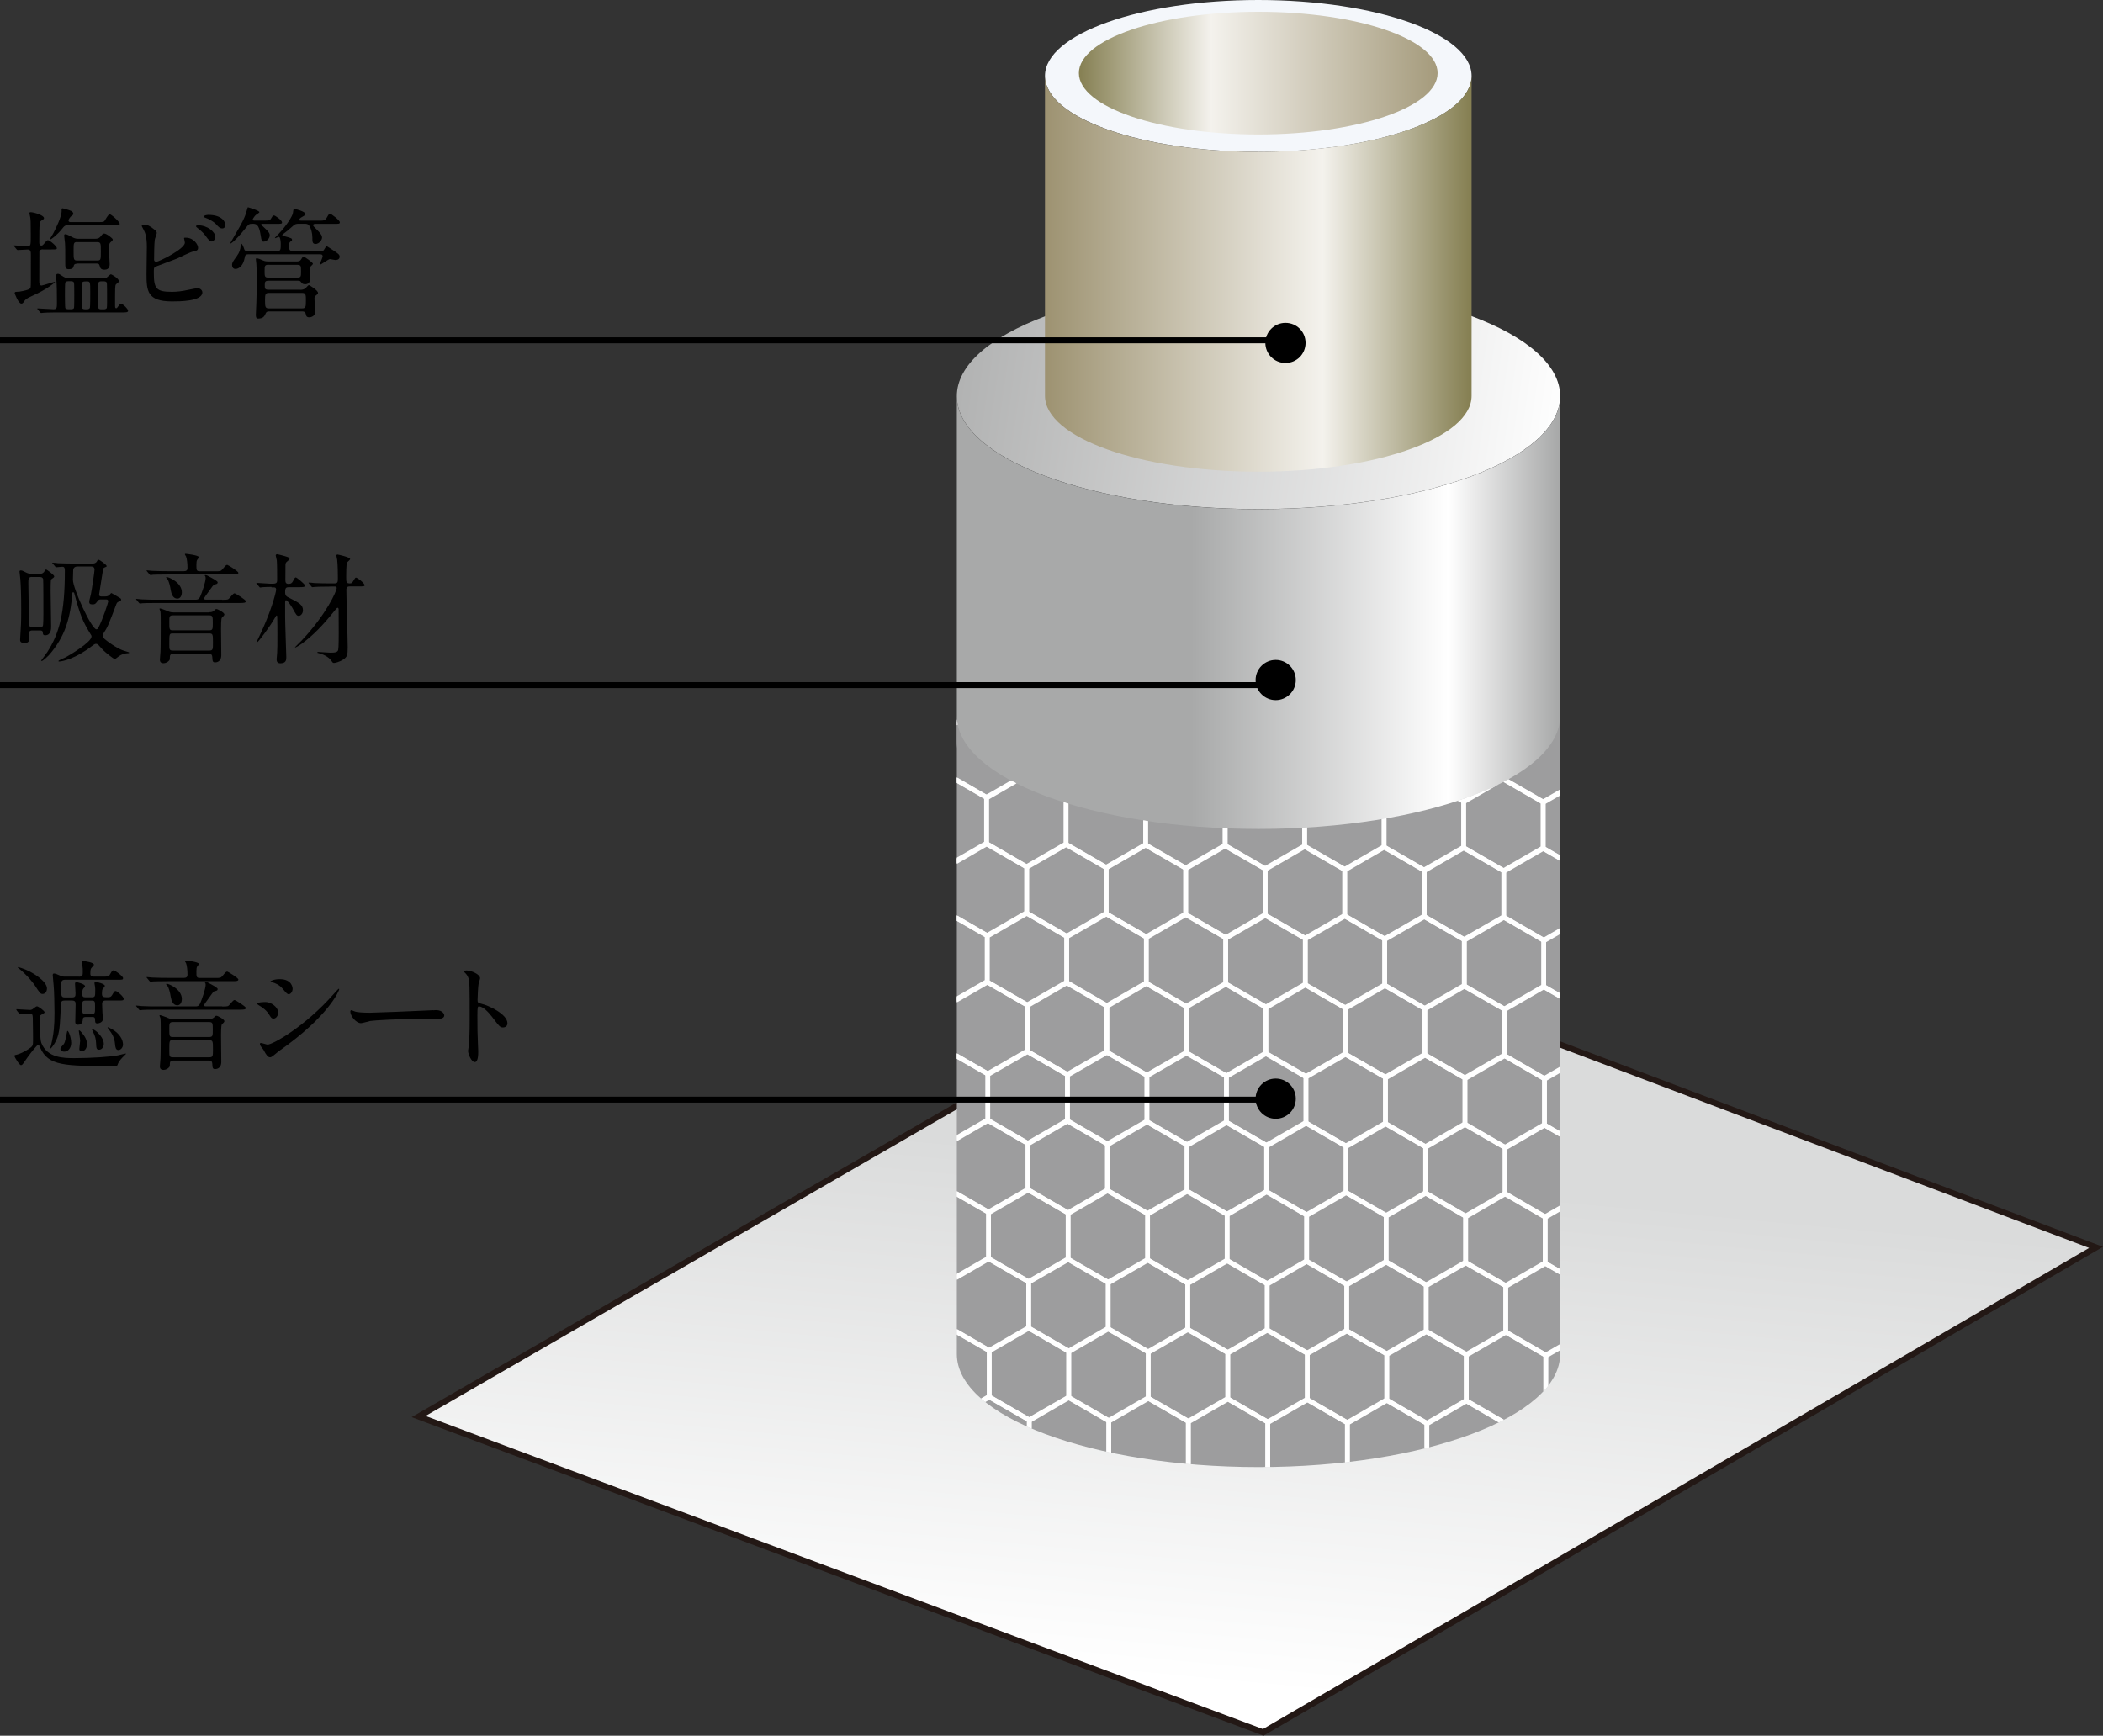 <?xml version="1.0" encoding="UTF-8"?>
<svg id="_レイヤー_2" data-name="レイヤー 2" xmlns="http://www.w3.org/2000/svg" width="250.03" height="206.39" xmlns:xlink="http://www.w3.org/1999/xlink" viewBox="0 0 250.03 206.39">
  <rect x="0" y="0" width="250.03" height="206.39" fill="#333333" stroke="none"/>
  <defs>
    <style>
      .cls-1 {
        fill: url(#linear-gradient);
      }

      .cls-1, .cls-2, .cls-3, .cls-4, .cls-5, .cls-6, .cls-7, .cls-8, .cls-9, .cls-10, .cls-11 {
        stroke-width: 0px;
      }

      .cls-2 {
        fill: #231815;
      }

      .cls-4 {
        fill: none;
      }

      .cls-5 {
        fill: #f4f7fb;
      }

      .cls-6 {
        fill: #fff;
      }

      .cls-7 {
        fill: url(#linear-gradient-2);
      }

      .cls-8 {
        fill: url(#linear-gradient-3);
      }

      .cls-12 {
        clip-path: url(#clippath);
      }

      .cls-9 {
        fill: url(#_ぽーる_2);
      }

      .cls-10 {
        fill: #9d9d9e;
      }

      .cls-11 {
        fill: url(#_ぽーる_2-2);
      }
    </style>
    <linearGradient id="linear-gradient" x1="145.53" y1="200.55" x2="151.31" y2="138.9" gradientUnits="userSpaceOnUse">
      <stop offset="0" stop-color="#fff"/>
      <stop offset="1" stop-color="#dadbdb"/>
    </linearGradient>
    <linearGradient id="_ぽーる_2" data-name="ぽーる 2" x1="-134.36" y1="-1994.43" x2="3.04" y2="-1974.73" gradientTransform="translate(218.46 1713.94) scale(.84)" gradientUnits="userSpaceOnUse">
      <stop offset="0" stop-color="#a8a9a9"/>
      <stop offset=".7" stop-color="#fff"/>
      <stop offset="1" stop-color="#a8a9a9"/>
    </linearGradient>
    <linearGradient id="_ぽーる_2-2" data-name="ぽーる 2" x1="2346.17" y1="-2197.34" x2="2377.34" y2="-2197.34" gradientTransform="translate(-3142.98 3146.71) scale(1.4)" xlink:href="#_ぽーる_2"/>
    <linearGradient id="linear-gradient-2" x1="-113.15" y1="-2004.27" x2="-52.11" y2="-2004.27" gradientTransform="translate(218.46 1713.94) scale(.84)" gradientUnits="userSpaceOnUse">
      <stop offset="0" stop-color="#9b906e"/>
      <stop offset=".66" stop-color="#f4f2ed"/>
      <stop offset="1" stop-color="#868053"/>
    </linearGradient>
    <linearGradient id="linear-gradient-3" x1="-52.59" y1="-2032.72" x2="-107.24" y2="-2032.72" xlink:href="#linear-gradient-2"/>
    <clipPath id="clippath">
      <path class="cls-4" d="m185.49,161.01c0,7.43-16.06,13.44-35.86,13.44s-35.87-6.01-35.87-13.44v-75.88c0,7.43,16.06,13.44,35.87,13.44s35.86-6.01,35.86-13.44v75.88Z"/>
    </clipPath>
  </defs>
  <g id="_レイヤー_1-2" data-name="レイヤー 1">
    <g>
      <g>
        <polygon class="cls-1" points="150.18 206 49.77 168.44 149.79 110.7 249.2 148.33 150.18 206"/>
        <path class="cls-2" d="m150.22,206.39l-.16-.06-101.12-37.82,100.82-58.21.16.06,100.11,37.9-99.81,58.13Zm-99.62-38.02l99.55,37.23,98.23-57.21-98.56-37.31-99.22,57.29Z"/>
      </g>
      <path class="cls-9" d="m149.63,60.54c19.81,0,35.86-6.01,35.86-13.44s-16.06-13.43-35.86-13.43-35.87,6.01-35.87,13.43,16.06,13.44,35.87,13.44Z"/>
      <path class="cls-11" d="m185.49,88.23c0,7.42-16.06,13.43-35.86,13.43s-35.87-6.01-35.87-13.43v-41.12c0,7.42,16.06,13.44,35.87,13.44s35.86-6.01,35.86-13.44v41.12Z"/>
      <path class="cls-10" d="m185.49,161.01c0,7.43-16.06,13.44-35.86,13.44s-35.87-6.01-35.87-13.44v-75.88c0,7.43,16.06,13.44,35.87,13.44s35.86-6.01,35.86-13.44v75.88Z"/>
      <path class="cls-5" d="m149.6,18.06c14.01,0,25.36-4.04,25.36-9.03S163.61,0,149.6,0s-25.36,4.05-25.36,9.02,11.35,9.03,25.36,9.03Z"/>
      <path class="cls-7" d="m174.96,47.07c0,4.98-11.35,9.02-25.36,9.02s-25.36-4.04-25.36-9.02V9.02c0,4.99,11.35,9.03,25.36,9.03s25.36-4.04,25.36-9.03v38.05Z"/>
      <path class="cls-8" d="m149.6,15.99c11.78,0,21.32-3.26,21.32-7.3s-9.54-7.29-21.32-7.29-21.33,3.26-21.33,7.29,9.55,7.3,21.33,7.3Z"/>
      <g class="cls-12">
        <path class="cls-6" d="m98.66,160.77l-5.01-2.89v-5.78l5.01-2.89,5,2.89v5.78l-5,2.89Zm-4.45-3.21l4.45,2.57,4.45-2.57v-5.14l-4.45-2.57-4.45,2.57v5.14Z"/>
        <path class="cls-6" d="m103.42,169.03l-5.01-2.89v-5.79l5.01-2.89,5,2.89v5.79l-5,2.89Zm-4.45-3.21l4.45,2.57,4.45-2.57v-5.14l-4.45-2.57-4.45,2.57v5.14Z"/>
        <path class="cls-6" d="m98.73,177.21l-5.01-2.89v-5.78l5.01-2.89,5.01,2.89v5.78l-5.01,2.89Zm-4.45-3.21l4.45,2.57,4.45-2.57v-5.14l-4.45-2.57-4.45,2.57v5.14Z"/>
        <path class="cls-6" d="m108.19,177.3l-5.01-2.89v-5.78l5.01-2.89,5,2.89v5.78l-5,2.89Zm-4.45-3.21l4.45,2.57,4.45-2.57v-5.14l-4.45-2.57-4.45,2.57v5.14Z"/>
        <path class="cls-6" d="m103.5,185.48l-5-2.89v-5.77l5-2.9,5,2.9v5.77l-5,2.89Zm-4.45-3.21l4.45,2.57,4.45-2.57v-5.13l-4.45-2.58-4.45,2.58v5.13Z"/>
        <path class="cls-6" d="m112.95,185.56l-5.01-2.89v-5.78l5.01-2.89,5,2.89v5.78l-5,2.89Zm-4.46-3.21l4.46,2.57,4.45-2.57v-5.14l-4.45-2.57-4.46,2.57v5.14Z"/>
        <path class="cls-6" d="m98.35,94.97l-5.01-2.89v-5.78l5.01-2.88,5.01,2.88v5.78l-5.01,2.89Zm-4.45-3.21l4.45,2.57,4.45-2.57v-5.14l-4.45-2.56-4.45,2.56v5.14Z"/>
        <path class="cls-6" d="m107.8,95.04l-5-2.88v-5.79l5-2.88,5.01,2.88v5.79l-5.01,2.88Zm-4.45-3.2l4.45,2.56,4.45-2.56v-5.15l-4.45-2.56-4.45,2.56v5.15Z"/>
        <path class="cls-6" d="m103.11,103.23l-4.99-2.89v-5.78l4.99-2.89,5.01,2.89v5.78l-5.01,2.89Zm-4.44-3.21l4.44,2.57,4.46-2.57v-5.14l-4.46-2.57-4.44,2.57v5.14Z"/>
        <path class="cls-6" d="m98.43,111.42l-5.01-2.89v-5.79l5.01-2.89,5,2.89v5.79l-5,2.89Zm-4.45-3.21l4.45,2.57,4.45-2.57v-5.15l-4.45-2.57-4.45,2.57v5.15Z"/>
        <path class="cls-6" d="m117.26,95.13l-5.01-2.89v-5.78l5.01-2.88,5.01,2.88v5.78l-5.01,2.89Zm-4.45-3.21l4.45,2.57,4.45-2.57v-5.14l-4.45-2.56-4.45,2.56v5.14Z"/>
        <path class="cls-6" d="m112.57,103.31l-5.01-2.89v-5.78l5.01-2.9,5,2.9v5.78l-5,2.89Zm-4.45-3.21l4.45,2.57,4.44-2.57v-5.14l-4.44-2.58-4.45,2.58v5.14Z"/>
        <path class="cls-6" d="m107.88,111.5l-5.01-2.9v-5.78l5.01-2.89,5.01,2.89v5.78l-5.01,2.9Zm-4.45-3.22l4.45,2.58,4.45-2.58v-5.14l-4.45-2.57-4.45,2.57v5.14Z"/>
        <path class="cls-6" d="m103.19,119.68l-5.01-2.89v-5.79l5.01-2.88,5.01,2.88v5.79l-5.01,2.89Zm-4.45-3.21l4.45,2.57,4.45-2.57v-5.15l-4.45-2.56-4.45,2.56v5.15Z"/>
        <path class="cls-6" d="m98.51,127.86l-5.01-2.89v-5.78l5.01-2.89,5,2.89v5.78l-5,2.89Zm-4.46-3.21l4.46,2.57,4.45-2.57v-5.14l-4.45-2.57-4.46,2.57v5.14Z"/>
        <path class="cls-6" d="m126.71,95.2l-5-2.89v-5.79l5-2.89,5.01,2.89v5.79l-5.01,2.89Zm-4.45-3.21l4.45,2.57,4.45-2.57v-5.14l-4.45-2.57-4.45,2.57v5.14Z"/>
        <path class="cls-6" d="m122.02,103.39l-5.01-2.89v-5.77l5.01-2.89,5.01,2.89v5.77l-5.01,2.89Zm-4.45-3.21l4.45,2.57,4.45-2.57v-5.13l-4.45-2.57-4.45,2.57v5.13Z"/>
        <path class="cls-6" d="m117.34,111.57l-5.01-2.89v-5.77l5.01-2.9,5.01,2.9v5.77l-5.01,2.89Zm-4.45-3.21l4.45,2.57,4.45-2.57v-5.13l-4.45-2.58-4.45,2.58v5.13Z"/>
        <path class="cls-6" d="m112.64,119.75l-5-2.89v-5.77l5-2.9,5.01,2.9v5.77l-5.01,2.89Zm-4.45-3.21l4.45,2.57,4.45-2.57v-5.13l-4.45-2.58-4.45,2.58v5.13Z"/>
        <path class="cls-6" d="m107.96,127.94l-5.01-2.89v-5.78l5.01-2.89,5,2.89v5.78l-5,2.89Zm-4.45-3.21l4.45,2.57,4.45-2.57v-5.14l-4.45-2.57-4.45,2.57v5.14Z"/>
        <path class="cls-6" d="m103.27,136.12l-5-2.9v-5.77l5-2.89,5.01,2.89v5.77l-5.01,2.9Zm-4.45-3.22l4.45,2.58,4.46-2.58v-5.13l-4.46-2.57-4.45,2.57v5.13Z"/>
        <path class="cls-6" d="m98.59,144.3l-5-2.89v-5.79l5-2.88,5,2.88v5.79l-5,2.89Zm-4.45-3.21l4.45,2.57,4.45-2.57v-5.15l-4.45-2.56-4.45,2.56v5.15Z"/>
        <path class="cls-6" d="m136.16,95.29l-5-2.9v-5.77l5-2.89,5.01,2.89v5.77l-5.01,2.9Zm-4.45-3.22l4.45,2.58,4.45-2.58v-5.13l-4.45-2.57-4.45,2.57v5.13Z"/>
        <path class="cls-6" d="m131.47,103.47l-5-2.89v-5.78l5-2.89,5.01,2.89v5.78l-5.01,2.89Zm-4.45-3.21l4.45,2.57,4.46-2.57v-5.14l-4.46-2.57-4.45,2.57v5.14Z"/>
        <path class="cls-6" d="m126.79,111.65l-5-2.89v-5.78l5-2.89,5.01,2.89v5.78l-5.01,2.89Zm-4.45-3.21l4.45,2.57,4.45-2.57v-5.14l-4.45-2.57-4.45,2.57v5.14Z"/>
        <path class="cls-6" d="m122.1,119.82l-5-2.88v-5.78l5-2.89,5.01,2.89v5.78l-5.01,2.88Zm-4.45-3.2l4.45,2.56,4.45-2.56v-5.14l-4.45-2.57-4.45,2.57v5.14Z"/>
        <path class="cls-6" d="m117.41,128.01l-5.01-2.88v-5.79l5.01-2.88,5.01,2.88v5.79l-5.01,2.88Zm-4.45-3.2l4.45,2.56,4.45-2.56v-5.15l-4.45-2.56-4.45,2.56v5.15Z"/>
        <path class="cls-6" d="m112.72,136.2l-5-2.89v-5.78l5-2.89,5,2.89v5.78l-5,2.89Zm-4.45-3.21l4.45,2.57,4.45-2.57v-5.14l-4.45-2.57-4.45,2.57v5.14Z"/>
        <path class="cls-6" d="m108.04,144.38l-5.01-2.89v-5.78l5.01-2.89,5.01,2.89v5.78l-5.01,2.89Zm-4.45-3.21l4.45,2.57,4.45-2.57v-5.14l-4.45-2.57-4.45,2.57v5.14Z"/>
        <path class="cls-6" d="m103.35,152.56l-5.01-2.89v-5.78l5.01-2.9,5,2.9v5.78l-5,2.89Zm-4.45-3.21l4.45,2.57,4.45-2.57v-5.14l-4.45-2.58-4.45,2.58v5.14Z"/>
        <path class="cls-6" d="m145.61,95.36l-5-2.88v-5.78l5-2.89,5.01,2.89v5.78l-5.01,2.88Zm-4.45-3.2l4.45,2.56,4.45-2.56v-5.14l-4.45-2.57-4.45,2.57v5.14Z"/>
        <path class="cls-6" d="m140.93,103.54l-5-2.88v-5.79l5-2.89,5.01,2.89v5.79l-5.01,2.88Zm-4.45-3.2l4.45,2.56,4.45-2.56v-5.14l-4.45-2.57-4.45,2.57v5.14Z"/>
        <path class="cls-6" d="m136.24,111.73l-5-2.9v-5.78l5-2.89,5.01,2.89v5.78l-5.01,2.9Zm-4.45-3.22l4.45,2.58,4.45-2.58v-5.14l-4.45-2.57-4.45,2.57v5.14Z"/>
        <path class="cls-6" d="m131.55,119.92l-5.01-2.9v-5.78l5.01-2.89,5.01,2.89v5.78l-5.01,2.9Zm-4.45-3.22l4.45,2.58,4.46-2.58v-5.14l-4.46-2.57-4.45,2.57v5.14Z"/>
        <path class="cls-6" d="m126.87,128.09l-5.01-2.89v-5.78l5.01-2.89,5.01,2.89v5.78l-5.01,2.89Zm-4.45-3.21l4.45,2.57,4.45-2.57v-5.14l-4.45-2.57-4.45,2.57v5.14Z"/>
        <path class="cls-6" d="m122.18,136.28l-5.01-2.89v-5.78l5.01-2.89,5.01,2.89v5.78l-5.01,2.89Zm-4.46-3.21l4.46,2.57,4.45-2.57v-5.14l-4.45-2.57-4.46,2.57v5.14Z"/>
        <path class="cls-6" d="m117.49,144.46l-5-2.89v-5.77l5-2.9,5.01,2.9v5.77l-5.01,2.89Zm-4.45-3.21l4.45,2.57,4.45-2.57v-5.13l-4.45-2.58-4.45,2.58v5.13Z"/>
        <path class="cls-6" d="m112.8,152.65l-5.01-2.89v-5.79l5.01-2.89,5.01,2.89v5.79l-5.01,2.89Zm-4.45-3.21l4.45,2.57,4.45-2.57v-5.15l-4.45-2.57-4.45,2.57v5.15Z"/>
        <path class="cls-6" d="m108.11,160.83l-5-2.89v-5.78l5-2.89,5.01,2.89v5.78l-5.01,2.89Zm-4.45-3.21l4.45,2.57,4.46-2.57v-5.14l-4.46-2.57-4.45,2.57v5.14Z"/>
        <path class="cls-6" d="m155.07,95.44l-5.01-2.89v-5.78l5.01-2.88,5,2.88v5.78l-5,2.89Zm-4.46-3.21l4.46,2.57,4.45-2.57v-5.14l-4.45-2.56-4.46,2.56v5.14Z"/>
        <path class="cls-6" d="m150.38,103.62l-5-2.88v-5.78l5-2.89,5.01,2.89v5.78l-5.01,2.88Zm-4.44-3.2l4.44,2.56,4.45-2.56v-5.14l-4.45-2.57-4.44,2.57v5.14Z"/>
        <path class="cls-6" d="m145.7,111.81l-5.01-2.9v-5.78l5.01-2.89,5,2.89v5.78l-5,2.9Zm-4.45-3.22l4.45,2.58,4.44-2.58v-5.14l-4.44-2.57-4.45,2.57v5.14Z"/>
        <path class="cls-6" d="m141,119.99l-4.99-2.89v-5.78l4.99-2.89,5.01,2.89v5.78l-5.01,2.89Zm-4.44-3.21l4.44,2.57,4.45-2.57v-5.14l-4.45-2.57-4.44,2.57v5.14Z"/>
        <path class="cls-6" d="m136.32,128.18l-5-2.89v-5.78l5-2.9,5.01,2.9v5.78l-5.01,2.89Zm-4.45-3.21l4.45,2.57,4.46-2.57v-5.14l-4.46-2.58-4.45,2.58v5.14Z"/>
        <path class="cls-6" d="m131.64,136.35l-5.01-2.89v-5.77l5.01-2.89,5,2.89v5.77l-5,2.89Zm-4.45-3.21l4.45,2.57,4.45-2.57v-5.13l-4.45-2.57-4.45,2.57v5.13Z"/>
        <path class="cls-6" d="m126.95,144.54l-5.01-2.9v-5.78l5.01-2.89,4.99,2.89v5.78l-4.99,2.9Zm-4.46-3.22l4.46,2.58,4.44-2.58v-5.14l-4.44-2.57-4.46,2.57v5.14Z"/>
        <path class="cls-6" d="m122.26,152.72l-5-2.88v-5.79l5-2.89,5.01,2.89v5.79l-5.01,2.88Zm-4.45-3.2l4.45,2.56,4.45-2.56v-5.14l-4.45-2.57-4.45,2.57v5.14Z"/>
        <path class="cls-6" d="m117.57,160.91l-5-2.89v-5.78l5-2.89,5.01,2.89v5.78l-5.01,2.89Zm-4.45-3.21l4.45,2.57,4.45-2.57v-5.14l-4.45-2.57-4.45,2.57v5.14Z"/>
        <path class="cls-6" d="m112.89,169.09l-5.01-2.89v-5.77l5.01-2.91,5,2.91v5.77l-5,2.89Zm-4.45-3.21l4.45,2.57,4.45-2.57v-5.13l-4.45-2.58-4.45,2.58v5.13Z"/>
        <path class="cls-6" d="m164.52,95.52l-5.01-2.89v-5.78l5.01-2.88,5,2.88v5.78l-5,2.89Zm-4.45-3.21l4.45,2.57,4.45-2.57v-5.14l-4.45-2.56-4.45,2.56v5.14Z"/>
        <path class="cls-6" d="m159.83,103.71l-5-2.89v-5.78l5-2.89,5.01,2.89v5.78l-5.01,2.89Zm-4.45-3.21l4.45,2.57,4.45-2.57v-5.14l-4.45-2.57-4.45,2.57v5.14Z"/>
        <path class="cls-6" d="m155.15,111.89l-5.01-2.89v-5.79l5.01-2.89,5.01,2.89v5.79l-5.01,2.89Zm-4.45-3.21l4.45,2.57,4.45-2.57v-5.14l-4.45-2.57-4.45,2.57v5.14Z"/>
        <path class="cls-6" d="m150.46,120.08l-5.01-2.91v-5.76l5.01-2.89,5.01,2.89v5.76l-5.01,2.91Zm-4.45-3.22l4.45,2.58,4.45-2.58v-5.13l-4.45-2.57-4.45,2.57v5.13Z"/>
        <path class="cls-6" d="m145.77,128.26l-4.99-2.9v-5.79l4.99-2.88,5.01,2.88v5.79l-5.01,2.9Zm-4.44-3.22l4.44,2.58,4.46-2.58v-5.15l-4.46-2.56-4.44,2.56v5.15Z"/>
        <path class="cls-6" d="m141.09,136.44l-5.01-2.89v-5.78l5.01-2.89,5,2.89v5.78l-5,2.89Zm-4.45-3.21l4.45,2.57,4.45-2.57v-5.14l-4.45-2.57-4.45,2.57v5.14Z"/>
        <path class="cls-6" d="m136.4,144.62l-5.01-2.88v-5.79l5.01-2.89,5.01,2.89v5.79l-5.01,2.88Zm-4.45-3.2l4.45,2.56,4.45-2.56v-5.14l-4.45-2.57-4.45,2.57v5.14Z"/>
        <path class="cls-6" d="m131.71,152.8l-5-2.89v-5.77l5-2.89,5.01,2.89v5.77l-5.01,2.89Zm-4.45-3.21l4.45,2.57,4.46-2.57v-5.13l-4.46-2.57-4.45,2.57v5.13Z"/>
        <path class="cls-6" d="m127.02,160.99l-5-2.91v-5.78l5-2.88,5.01,2.88v5.78l-5.01,2.9Zm-4.45-3.22l4.45,2.58,4.46-2.58v-5.14l-4.46-2.56-4.45,2.56v5.14Z"/>
        <path class="cls-6" d="m122.34,169.16l-5.01-2.88v-5.79l5.01-2.89,5.01,2.89v5.79l-5.01,2.88Zm-4.45-3.2l4.45,2.56,4.45-2.56v-5.15l-4.45-2.57-4.45,2.57v5.15Z"/>
        <path class="cls-6" d="m117.65,177.35l-5-2.89v-5.78l5-2.89,5,2.89v5.78l-5,2.89Zm-4.45-3.21l4.45,2.57,4.45-2.57v-5.14l-4.45-2.57-4.45,2.57v5.14Z"/>
        <path class="cls-6" d="m173.98,95.6l-5.01-2.89v-5.77l5.01-2.89,5.01,2.89v5.77l-5.01,2.89Zm-4.45-3.21l4.45,2.57,4.45-2.57v-5.13l-4.45-2.57-4.45,2.57v5.13Z"/>
        <path class="cls-6" d="m169.28,103.78l-5-2.89v-5.78l5-2.89,5.01,2.89v5.78l-5.01,2.89Zm-4.45-3.21l4.45,2.57,4.46-2.57v-5.14l-4.46-2.57-4.45,2.57v5.14Z"/>
        <path class="cls-6" d="m164.59,111.97l-4.99-2.89v-5.78l4.99-2.89,5.02,2.89v5.78l-5.02,2.89Zm-4.44-3.21l4.44,2.57,4.46-2.57v-5.14l-4.46-2.57-4.44,2.57v5.14Z"/>
        <path class="cls-6" d="m159.91,120.15l-5-2.89v-5.78l5-2.88,5,2.88v5.78l-5,2.89Zm-4.45-3.21l4.45,2.57,4.45-2.57v-5.14l-4.45-2.56-4.45,2.56v5.14Z"/>
        <path class="cls-6" d="m155.22,128.34l-4.99-2.9v-5.77l4.99-2.89,5.01,2.89v5.77l-5.01,2.9Zm-4.44-3.22l4.44,2.58,4.46-2.58v-5.13l-4.46-2.57-4.44,2.57v5.13Z"/>
        <path class="cls-6" d="m150.54,136.51l-5.01-2.89v-5.78l5.01-2.89,5.01,2.89v5.78l-5.01,2.89Zm-4.45-3.21l4.45,2.57,4.45-2.57v-5.14l-4.45-2.57-4.45,2.57v5.14Z"/>
        <path class="cls-6" d="m145.86,144.7l-5.01-2.89v-5.77l5.01-2.9,5.01,2.9v5.77l-5.01,2.89Zm-4.45-3.21l4.45,2.57,4.45-2.57v-5.13l-4.45-2.58-4.45,2.58v5.13Z"/>
        <path class="cls-6" d="m141.17,152.88l-5-2.89v-5.77l5-2.89,5,2.89v5.77l-5,2.89Zm-4.45-3.21l4.45,2.57,4.45-2.57v-5.13l-4.45-2.57-4.45,2.57v5.13Z"/>
        <path class="cls-6" d="m136.48,161.06l-5-2.88v-5.79l5-2.89,5.01,2.89v5.79l-5.01,2.88Zm-4.45-3.2l4.45,2.56,4.45-2.56v-5.14l-4.45-2.57-4.45,2.57v5.14Z"/>
        <path class="cls-6" d="m131.79,169.25l-5.01-2.89v-5.78l5.01-2.89,5,2.89v5.78l-5,2.89Zm-4.45-3.21l4.45,2.57,4.45-2.57v-5.14l-4.45-2.57-4.45,2.57v5.14Z"/>
        <path class="cls-6" d="m127.1,177.42l-5.01-2.89v-5.77l5.01-2.9,5.01,2.9v5.77l-5.01,2.89Zm-4.45-3.21l4.45,2.57,4.45-2.57v-5.13l-4.45-2.58-4.45,2.58v5.13Z"/>
        <path class="cls-6" d="m122.42,185.61l-5-2.89v-5.78l5-2.89,5.01,2.89v5.78l-5.01,2.89Zm-4.45-3.21l4.45,2.57,4.45-2.57v-5.14l-4.45-2.57-4.45,2.57v5.14Z"/>
        <path class="cls-6" d="m183.43,95.69l-5.01-2.89v-5.79l5.01-2.88,5,2.88v5.79l-5,2.89Zm-4.45-3.21l4.45,2.57,4.45-2.57v-5.14l-4.45-2.56-4.45,2.56v5.14Z"/>
        <path class="cls-6" d="m178.74,103.86l-5-2.89v-5.78l5-2.89,5.01,2.89v5.78l-5.01,2.89Zm-4.45-3.21l4.45,2.57,4.45-2.57v-5.14l-4.45-2.57-4.45,2.57v5.14Z"/>
        <path class="cls-6" d="m174.05,112.04l-4.99-2.88v-5.78l4.99-2.89,5.01,2.89v5.78l-5.01,2.88Zm-4.44-3.2l4.44,2.56,4.46-2.56v-5.14l-4.46-2.57-4.44,2.57v5.14Z"/>
        <path class="cls-6" d="m169.36,120.23l-5.01-2.9v-5.77l5.01-2.89,5.01,2.89v5.77l-5.01,2.9Zm-4.45-3.22l4.45,2.58,4.45-2.58v-5.13l-4.45-2.57-4.45,2.57v5.13Z"/>
        <path class="cls-6" d="m164.69,128.41l-5.01-2.89v-5.77l5.01-2.89,4.99,2.89v5.77l-4.99,2.89Zm-4.45-3.21l4.45,2.57,4.44-2.57v-5.13l-4.44-2.57-4.45,2.57v5.13Z"/>
        <path class="cls-6" d="m159.99,136.59l-5-2.89v-5.78l5-2.88,5.01,2.88v5.78l-5.01,2.89Zm-4.45-3.21l4.45,2.57,4.45-2.57v-5.14l-4.45-2.56-4.45,2.56v5.14Z"/>
        <path class="cls-6" d="m155.31,144.78l-5-2.9v-5.77l5-2.89,5,2.89v5.77l-5,2.9Zm-4.45-3.22l4.45,2.58,4.45-2.58v-5.13l-4.45-2.57-4.45,2.57v5.13Z"/>
        <path class="cls-6" d="m150.62,152.96l-5.01-2.89v-5.78l5.01-2.9,5.01,2.9v5.78l-5.01,2.89Zm-4.45-3.21l4.45,2.57,4.46-2.57v-5.14l-4.46-2.58-4.45,2.58v5.14Z"/>
        <path class="cls-6" d="m145.94,161.14l-5.01-2.88v-5.79l5.01-2.89,5,2.89v5.79l-5,2.88Zm-4.45-3.2l4.45,2.56,4.45-2.56v-5.15l-4.45-2.57-4.45,2.57v5.15Z"/>
        <path class="cls-6" d="m141.25,169.33l-5.01-2.89v-5.79l5.01-2.89,5,2.89v5.79l-5,2.89Zm-4.46-3.21l4.46,2.57,4.44-2.57v-5.14l-4.44-2.57-4.46,2.57v5.14Z"/>
        <path class="cls-6" d="m136.55,177.51l-5-2.89v-5.79l5-2.89,5.01,2.89v5.79l-5.01,2.89Zm-4.45-3.21l4.45,2.57,4.45-2.57v-5.14l-4.45-2.57-4.45,2.57v5.14Z"/>
        <path class="cls-6" d="m131.86,185.69l-4.99-2.89v-5.78l4.99-2.89,5.02,2.89v5.78l-5.02,2.89Zm-4.44-3.21l4.44,2.57,4.46-2.57v-5.14l-4.46-2.57-4.44,2.57v5.14Z"/>
        <path class="cls-6" d="m192.88,95.76l-5.01-2.89v-5.78l5.01-2.89,5.01,2.89v5.78l-5.01,2.89Zm-4.45-3.21l4.45,2.57,4.45-2.57v-5.14l-4.45-2.57-4.45,2.57v5.14Z"/>
        <path class="cls-6" d="m188.19,103.94l-5-2.89v-5.78l5-2.89,5.01,2.89v5.78l-5.01,2.89Zm-4.44-3.21l4.44,2.57,4.45-2.57v-5.14l-4.45-2.57-4.44,2.57v5.14Z"/>
        <path class="cls-6" d="m183.51,112.13l-5-2.9v-5.78l5-2.89,5.01,2.89v5.78l-5.01,2.9Zm-4.45-3.22l4.45,2.58,4.45-2.58v-5.14l-4.45-2.57-4.45,2.57v5.14Z"/>
        <path class="cls-6" d="m178.82,120.31l-5.01-2.89v-5.79l5.01-2.89,5,2.89v5.79l-5,2.89Zm-4.45-3.21l4.45,2.57,4.45-2.57v-5.14l-4.45-2.57-4.45,2.57v5.14Z"/>
        <path class="cls-6" d="m174.14,128.49l-5.01-2.89v-5.78l5.01-2.89,5.01,2.89v5.78l-5.01,2.89Zm-4.46-3.21l4.46,2.57,4.45-2.57v-5.14l-4.45-2.57-4.46,2.57v5.14Z"/>
        <path class="cls-6" d="m169.45,136.67l-5.01-2.89v-5.77l5.01-2.89,5,2.89v5.77l-5,2.89Zm-4.45-3.21l4.45,2.57,4.45-2.57v-5.12l-4.45-2.57-4.45,2.57v5.12Z"/>
        <path class="cls-6" d="m164.77,144.86l-5.01-2.89v-5.78l5.01-2.89,5,2.89v5.78l-5,2.89Zm-4.46-3.21l4.46,2.57,4.45-2.57v-5.14l-4.45-2.57-4.46,2.57v5.14Z"/>
        <path class="cls-6" d="m160.07,153.04l-5-2.89v-5.79l5-2.88,5,2.88v5.79l-5,2.89Zm-4.44-3.21l4.44,2.57,4.45-2.57v-5.14l-4.45-2.56-4.44,2.56v5.14Z"/>
        <path class="cls-6" d="m155.38,161.22l-5-2.89v-5.79l5-2.89,5.01,2.89v5.79l-5.01,2.89Zm-4.45-3.21l4.45,2.57,4.46-2.57v-5.14l-4.46-2.57-4.45,2.57v5.14Z"/>
        <path class="cls-6" d="m150.7,169.4l-5-2.88v-5.79l5-2.9,5.01,2.9v5.79l-5.01,2.88Zm-4.45-3.2l4.45,2.56,4.46-2.56v-5.14l-4.46-2.58-4.45,2.58v5.14Z"/>
        <path class="cls-6" d="m146.01,177.6l-5.01-2.9v-5.78l5.01-2.89,5,2.89v5.78l-5,2.9Zm-4.45-3.22l4.45,2.58,4.44-2.58v-5.14l-4.44-2.57-4.45,2.57v5.14Z"/>
        <path class="cls-6" d="m141.33,185.77l-5-2.89v-5.77l5-2.89,5.01,2.89v5.77l-5.01,2.89Zm-4.45-3.21l4.45,2.57,4.45-2.57v-5.13l-4.45-2.57-4.45,2.57v5.13Z"/>
        <path class="cls-6" d="m202.34,95.83l-5-2.88v-5.78l5-2.89,5.01,2.89v5.78l-5.01,2.88Zm-4.45-3.2l4.45,2.56,4.45-2.56v-5.14l-4.45-2.57-4.45,2.57v5.14Z"/>
        <path class="cls-6" d="m197.65,104.03l-5.01-2.9v-5.78l5.01-2.89,5,2.89v5.78l-5,2.9Zm-4.45-3.22l4.45,2.58,4.45-2.58v-5.14l-4.45-2.57-4.45,2.57v5.14Z"/>
        <path class="cls-6" d="m192.96,112.21l-5.01-2.89v-5.78l5.01-2.89,5,2.89v5.78l-5,2.89Zm-4.45-3.21l4.45,2.57,4.45-2.57v-5.14l-4.45-2.57-4.45,2.57v5.14Z"/>
        <path class="cls-6" d="m188.27,120.39l-5.01-2.89v-5.79l5.01-2.88,5.01,2.88v5.79l-5.01,2.89Zm-4.45-3.21l4.45,2.57,4.45-2.57v-5.15l-4.45-2.56-4.45,2.56v5.15Z"/>
        <path class="cls-6" d="m183.58,128.57l-4.99-2.89v-5.78l4.99-2.89,5.02,2.89v5.78l-5.02,2.89Zm-4.44-3.21l4.44,2.57,4.46-2.57v-5.14l-4.46-2.57-4.44,2.57v5.14Z"/>
        <path class="cls-6" d="m178.9,136.76l-5.01-2.89v-5.77l5.01-2.89,5.01,2.89v5.77l-5.01,2.89Zm-4.45-3.21l4.45,2.57,4.45-2.57v-5.13l-4.45-2.57-4.45,2.57v5.13Z"/>
        <path class="cls-6" d="m174.22,144.93l-5.01-2.89v-5.78l5.01-2.89,5,2.89v5.78l-5,2.89Zm-4.45-3.21l4.45,2.57,4.45-2.57v-5.14l-4.45-2.57-4.45,2.57v5.14Z"/>
        <path class="cls-6" d="m169.53,153.12l-5.01-2.89v-5.78l5.01-2.9,5.01,2.9v5.78l-5.01,2.89Zm-4.45-3.21l4.45,2.57,4.45-2.57v-5.14l-4.45-2.58-4.45,2.58v5.14Z"/>
        <path class="cls-6" d="m164.84,161.3l-5-2.89v-5.78l5-2.89,5,2.89v5.78l-5,2.89Zm-4.45-3.21l4.45,2.57,4.45-2.57v-5.14l-4.45-2.57-4.45,2.57v5.14Z"/>
        <path class="cls-6" d="m160.15,169.49l-5-2.89v-5.79l5-2.88,5,2.88v5.79l-5,2.89Zm-4.45-3.21l4.45,2.57,4.45-2.57v-5.15l-4.45-2.56-4.45,2.56v5.15Z"/>
        <path class="cls-6" d="m155.46,177.68l-5.01-2.9v-5.78l5.01-2.89,5.01,2.89v5.78l-5.01,2.9Zm-4.45-3.22l4.45,2.58,4.45-2.58v-5.14l-4.45-2.57-4.45,2.57v5.14Z"/>
        <path class="cls-6" d="m150.78,185.85l-5.01-2.89v-5.78l5.01-2.9,5,2.9v5.78l-5,2.89Zm-4.45-3.21l4.45,2.57,4.45-2.57v-5.14l-4.45-2.58-4.45,2.58v5.14Z"/>
        <path class="cls-6" d="m202.42,112.28l-5.01-2.89v-5.78l5.01-2.88,5.01,2.88v5.78l-5.01,2.89Zm-4.45-3.21l4.45,2.57,4.45-2.57v-5.14l-4.45-2.56-4.45,2.56v5.14Z"/>
        <path class="cls-6" d="m197.73,120.47l-5.01-2.89v-5.78l5.01-2.89,5.01,2.89v5.78l-5.01,2.89Zm-4.45-3.21l4.45,2.57,4.45-2.57v-5.14l-4.45-2.57-4.45,2.57v5.14Z"/>
        <path class="cls-6" d="m193.04,128.66l-4.99-2.89v-5.79l4.99-2.89,5.01,2.89v5.79l-5.01,2.89Zm-4.44-3.21l4.44,2.57,4.46-2.57v-5.14l-4.46-2.57-4.44,2.57v5.14Z"/>
        <path class="cls-6" d="m188.35,136.84l-5-2.89v-5.78l5-2.89,5.01,2.89v5.78l-5.01,2.89Zm-4.45-3.21l4.45,2.57,4.45-2.57v-5.14l-4.45-2.57-4.45,2.57v5.14Z"/>
        <path class="cls-6" d="m183.66,145.02l-5-2.89v-5.78l5-2.89,5.01,2.89v5.78l-5.01,2.89Zm-4.45-3.21l4.45,2.57,4.46-2.57v-5.14l-4.46-2.57-4.45,2.57v5.14Z"/>
        <path class="cls-6" d="m178.98,153.2l-5.01-2.89v-5.78l5.01-2.91,5.01,2.91v5.78l-5.01,2.89Zm-4.45-3.21l4.45,2.57,4.45-2.57v-5.14l-4.45-2.58-4.45,2.58v5.14Z"/>
        <path class="cls-6" d="m174.3,161.39l-5.01-2.89v-5.79l5.01-2.89,5,2.89v5.79l-5,2.89Zm-4.46-3.21l4.46,2.57,4.45-2.57v-5.14l-4.45-2.57-4.46,2.57v5.14Z"/>
        <path class="cls-6" d="m169.61,169.57l-5.01-2.89v-5.79l5.01-2.89,5.01,2.89v5.79l-5.01,2.89Zm-4.45-3.21l4.45,2.57,4.45-2.57v-5.14l-4.45-2.57-4.45,2.57v5.14Z"/>
        <path class="cls-6" d="m164.92,177.74l-5.01-2.89v-5.78l5.01-2.89,5.01,2.89v5.78l-5.01,2.89Zm-4.45-3.21l4.45,2.57,4.45-2.57v-5.14l-4.45-2.57-4.45,2.57v5.14Z"/>
        <path class="cls-6" d="m160.23,185.93l-5-2.89v-5.78l5-2.89,5.01,2.89v5.78l-5.01,2.89Zm-4.45-3.21l4.45,2.57,4.46-2.57v-5.14l-4.46-2.57-4.45,2.57v5.14Z"/>
        <path class="cls-6" d="m202.5,128.73l-5-2.89v-5.78l5-2.9,5,2.9v5.78l-5,2.89Zm-4.45-3.21l4.45,2.57,4.45-2.57v-5.14l-4.45-2.58-4.45,2.58v5.14Z"/>
        <path class="cls-6" d="m197.8,136.91l-5-2.89v-5.78l5-2.89,5.01,2.89v5.78l-5.01,2.89Zm-4.45-3.21l4.45,2.57,4.45-2.57v-5.14l-4.45-2.57-4.45,2.57v5.14Z"/>
        <path class="cls-6" d="m193.12,145.09l-5-2.89v-5.77l5-2.89,5,2.89v5.77l-5,2.89Zm-4.45-3.21l4.45,2.57,4.45-2.57v-5.13l-4.45-2.57-4.45,2.57v5.13Z"/>
        <path class="cls-6" d="m188.43,153.28l-5-2.9v-5.78l5-2.89,5.01,2.89v5.78l-5.01,2.9Zm-4.45-3.22l4.45,2.58,4.46-2.58v-5.14l-4.46-2.57-4.45,2.57v5.14Z"/>
        <path class="cls-6" d="m183.75,161.46l-5.01-2.89v-5.77l5.01-2.9,5,2.9v5.77l-5,2.89Zm-4.45-3.21l4.45,2.57,4.45-2.57v-5.13l-4.45-2.58-4.45,2.58v5.13Z"/>
        <path class="cls-6" d="m179.06,169.65l-5.01-2.91v-5.77l5.01-2.89,5,2.89v5.77l-5,2.91Zm-4.45-3.22l4.45,2.58,4.45-2.58v-5.13l-4.45-2.57-4.45,2.57v5.13Z"/>
        <path class="cls-6" d="m174.37,177.82l-5-2.89v-5.79l5-2.89,5,2.89v5.79l-5,2.89Zm-4.45-3.21l4.45,2.57,4.45-2.57v-5.14l-4.45-2.57-4.45,2.57v5.14Z"/>
        <path class="cls-6" d="m169.68,186.01l-4.99-2.89v-5.79l4.99-2.89,5.01,2.89v5.79l-5.01,2.89Zm-4.44-3.21l4.44,2.57,4.46-2.57v-5.15l-4.46-2.57-4.44,2.57v5.15Z"/>
        <path class="cls-6" d="m202.57,145.17l-5.01-2.89v-5.79l5.01-2.88,5.01,2.88v5.79l-5.01,2.89Zm-4.45-3.21l4.45,2.57,4.46-2.57v-5.15l-4.46-2.56-4.45,2.56v5.15Z"/>
        <path class="cls-6" d="m197.88,153.36l-4.99-2.89v-5.78l4.99-2.89,5.01,2.89v5.78l-5.01,2.89Zm-4.44-3.21l4.44,2.57,4.45-2.57v-5.14l-4.45-2.57-4.44,2.57v5.14Z"/>
        <path class="cls-6" d="m193.2,161.54l-5.01-2.89v-5.79l5.01-2.89,5,2.89v5.79l-5,2.89Zm-4.45-3.21l4.45,2.57,4.45-2.57v-5.14l-4.45-2.57-4.45,2.57v5.14Z"/>
        <path class="cls-6" d="m188.51,169.73l-5.01-2.9v-5.77l5.01-2.89,5.01,2.89v5.77l-5.01,2.9Zm-4.45-3.22l4.45,2.58,4.45-2.58v-5.13l-4.45-2.57-4.45,2.57v5.13Z"/>
        <path class="cls-6" d="m183.83,177.9l-5.01-2.9v-5.77l5.01-2.89,5,2.89v5.77l-5,2.9Zm-4.46-3.22l4.46,2.58,4.45-2.58v-5.13l-4.45-2.57-4.46,2.57v5.13Z"/>
        <path class="cls-6" d="m179.14,186.09l-5-2.89v-5.78l5-2.89,5.01,2.89v5.78l-5.01,2.89Zm-4.45-3.21l4.45,2.57,4.45-2.57v-5.14l-4.45-2.57-4.45,2.57v5.14Z"/>
        <path class="cls-6" d="m202.65,161.62l-5.01-2.89v-5.79l5.01-2.88,5.01,2.88v5.79l-5.01,2.89Zm-4.45-3.21l4.45,2.57,4.45-2.57v-5.14l-4.45-2.56-4.45,2.56v5.14Z"/>
        <path class="cls-6" d="m197.97,169.81l-5-2.9v-5.78l5-2.89,5.01,2.89v5.78l-5.01,2.9Zm-4.45-3.22l4.45,2.58,4.45-2.58v-5.14l-4.45-2.57-4.45,2.57v5.14Z"/>
        <path class="cls-6" d="m193.28,177.98l-5.01-2.88v-5.78l5.01-2.89,5,2.89v5.78l-5,2.88Zm-4.45-3.2l4.45,2.56,4.45-2.56v-5.14l-4.45-2.57-4.45,2.57v5.14Z"/>
        <path class="cls-6" d="m188.59,186.16l-5-2.89v-5.79l5-2.87,5.01,2.87v5.79l-5.01,2.89Zm-4.45-3.21l4.45,2.57,4.45-2.57v-5.15l-4.45-2.55-4.45,2.55v5.15Z"/>
        <path class="cls-6" d="m202.73,178.07l-5.01-2.9v-5.77l5.01-2.89,5.01,2.89v5.77l-5.01,2.9Zm-4.45-3.22l4.45,2.58,4.45-2.58v-5.13l-4.45-2.57-4.45,2.57v5.13Z"/>
        <path class="cls-6" d="m198.05,186.24l-5.01-2.89v-5.78l5.01-2.89,5.01,2.89v5.78l-5.01,2.89Zm-4.45-3.21l4.45,2.57,4.45-2.57v-5.14l-4.45-2.57-4.45,2.57v5.14Z"/>
      </g>
      <g>
        <path class="cls-3" d="m5.11,29.65c-.19,0-.38.04-.43.27-.01.08-.01,3.15-.01,3.43,0,.36,0,.6.29.6.14,0,1.4-.43,1.52-.43.01,0,.06,0,.06.03,0,.02-.88.83-2.79,1.67-.66.29-.77.44-.88.62-.14.21-.21.26-.33.26-.37,0-.8-1.23-.8-1.25,0-.06.03-.11.1-.14.06-.02.38-.02.46-.03,1.32-.23,1.34-.37,1.35-.62.02-.11.02-.47.02-3.73,0-.36,0-.66-.37-.66-.17,0-1.07.06-1.2.06-.04,0-.09-.03-.13-.09l-.27-.33q-.06-.07-.06-.1s.03-.03.04-.03c.23,0,1.35.09,1.61.09.37,0,.37-.11.37-1.27,0-1.69-.02-1.89-.06-2.15-.01-.07-.1-.44-.1-.53,0-.07.09-.09.13-.09.38,0,1.6.36,1.6.7,0,.11-.03.13-.3.3-.21.13-.26.14-.26,2.57,0,.15,0,.4.26.4.1,0,.17-.06.24-.14.37-.44.41-.5.54-.5.21,0,1.05.73,1.05.94,0,.16-.07.16-.67.16h-.98Zm7.11,3.43c.14,0,.3,0,.46-.07.07-.04.4-.39.5-.39.13,0,.95.51.95.79,0,.07-.03.14-.07.17-.07.06-.23.19-.27.23-.11.13-.11.36-.11,2.41,0,.3,0,.43.14.43.08,0,.13-.08.24-.23.11-.16.21-.3.34-.3.2,0,.83.61.83.83,0,.2-.27.2-.75.2h-7.48c-.34,0-1.31,0-1.81.04-.04,0-.24.03-.3.03-.04,0-.07-.03-.13-.09l-.27-.33q-.06-.07-.06-.1s.03-.03.04-.03c.27,0,1.6.1,1.89.1.41,0,.41-.16.41-.84,0-1.52-.02-1.7-.04-2.27-.01-.13-.06-.75-.06-.84,0-.11.01-.26.21-.26.14,0,.2.03.66.34.26.17.47.17.7.17h3.97Zm-4.05-6.31c-.43,0-.5.07-.84.5-.51.63-1.21,1.2-1.37,1.2-.03,0-.03-.03-.03-.04,0-.03.31-.51.37-.62.38-.7,1.03-2.09,1.03-2.7,0-.03-.01-.19-.01-.23,0-.09.07-.11.14-.11s.73.19,1,.31c.07.03.26.15.26.36q0,.11-.21.23c-.13.09-.36.39-.36.54,0,.2.18.2.28.2h3.26c.56,0,.64-.03.73-.13.08-.11.46-.81.61-.81.2,0,1.2.9,1.2,1.14,0,.17-.07.17-.76.17h-5.3Zm1.01,4.59c-.13,0-.36,0-.41.24-.06.23-.1.41-.63.41-.38,0-.38-.37-.38-.6,0-1.85,0-2.05-.03-2.49-.01-.14-.1-.79-.1-.91,0-.11.04-.16.13-.16.18,0,.43.13.81.34.36.2.57.2.81.2h1.91c.2,0,.46,0,.7-.3.18-.24.24-.32.4-.32.28,0,1.02.57,1.02.71,0,.1-.08.17-.31.37-.09.1-.14.23-.14.78,0,.27.08,1.72.08,1.77,0,.15,0,.67-.61.67-.46,0-.51-.21-.58-.47-.07-.26-.2-.26-.4-.26h-2.26Zm-.71,5.41c.21,0,.31-.09.33-.16.03-.09.03-1.34.03-1.5,0-.17,0-1.42-.03-1.5-.06-.13-.19-.17-.33-.17h-.38c-.26,0-.31.14-.33.17-.04.07-.04,1.34-.04,1.5,0,.17.01,1.41.04,1.5.03.09.17.16.33.16h.38Zm.74-7.99c-.46,0-.46.1-.46,1.04,0,1.04,0,1.16.46,1.16h2.32c.46,0,.46-.1.46-1.04,0-1.04,0-1.15-.46-1.15h-2.32Zm.54,4.89c-.04.13-.04,1.4-.04,1.64,0,.21,0,1.14.04,1.27.06.2.26.2.54.2.1,0,.34,0,.4-.2.04-.11.04-1.52.04-1.78,0-1.33,0-1.34-.44-1.34-.29,0-.49,0-.54.21Zm2.62,3.11c.14,0,.27-.06.33-.16.04-.09.03-1.33.03-1.5,0-.16,0-1.42-.03-1.5-.02-.03-.07-.17-.33-.17h-.34c-.14,0-.28.04-.33.17-.03.07-.03,1.33-.03,1.5,0,.16,0,1.41.03,1.5.01.07.1.16.33.16h.34Z"/>
        <path class="cls-3" d="m18.4,27.33c.1.07.24.24.24.37s-.23.68-.24.81c-.06.5-.08,1.77-.08,2.37,0,.08.03.25.27.25.28,0,3.39-1.51,3.39-2.28,0-.09-.1-.49-.1-.53,0-.06.1-.06.2-.06.97,0,1.47.84,1.47,1.2,0,.33-.21.37-.63.46-.33.07-1.61.71-1.88.83-.4.17-2.51.93-2.58.97-.17.11-.17.19-.17.73,0,1.86.27,2.25,2.14,2.25.6,0,1.17-.06,2.08-.26.19-.04.81-.17.98-.17.3,0,.57.23.57.5,0,1.07-2.74,1.07-3.62,1.07-2.95,0-3.02-1.27-3.02-3.29,0-.51.04-2.75.04-3.22,0-1.17-.21-1.69-.37-1.99-.21-.4-.24-.44-.24-.47,0-.09.2-.13.33-.13.41,0,.61.1,1.23.6Zm7.2.84c0,.17-.16.54-.43.54-.21,0-.34-.13-.73-.67-.16-.21-.27-.38-.94-.92-.06-.04-.2-.16-.2-.22,0-.07.13-.11.26-.11,1.1,0,2.04.78,2.04,1.38Zm1.2-1.44c0,.19-.11.43-.36.43-.3,0-.47-.18-.76-.51-.24-.27-.87-.63-1.27-.76-.14-.04-.19-.11-.19-.15,0-.11.36-.19.53-.19,1.75,0,2.04.92,2.04,1.18Z"/>
        <path class="cls-3" d="m31.27,26.61c-.13,0-.21,0-.21.09,0,.04.28.3.37.38.58.53.64.7.64.91,0,.36-.38.74-.73.74-.23,0-.24-.11-.34-.71-.21-1.41-.57-1.41-.98-1.41s-.44.04-.84.54c-1.37,1.7-1.82,1.87-1.82,1.8.11-.19.47-.83.61-1.07.76-1.3,1.14-1.95,1.4-2.95.07-.26.07-.28.13-.28.03,0,1.34.39,1.34.58,0,.06-.31.26-.38.3-.1.06-.41.45-.41.57,0,.13.13.13.24.13h1.11c.63,0,.7,0,.88-.33.13-.23.2-.28.3-.28.14,0,.95.58.95.81,0,.19-.07.19-.75.19h-1.5Zm6.81,3.25c.19,0,.33-.01.41-.11.06-.07.26-.48.36-.48.03,0,.57.37.85.55.51.34.68.46.68.7,0,.4-.43.4-.51.4s-.54-.11-.64-.11c-.19,0-1.04.66-1.18.66-.01,0-.03,0-.03-.03,0-.08.34-.8.34-.96,0-.24-.19-.24-.33-.24h-8.56c-.28,0-.33.13-.37.37-.19,1.1-.78,1.37-1.1,1.37s-.41-.26-.41-.5c0-.09.02-.26.24-.57.53-.73.64-.9.74-1.37.01-.08.07-.57.11-.57.13,0,.29.44.36.66.07.23.26.24.4.24h3.48c.46,0,.46-.2.46-.9,0-.16-.04-.81-.23-.81-.07,0-.37.16-.44.16-.01,0-.03,0-.03-.03,0-.03.38-.41.44-.47.87-.9,1.67-2.12,1.71-2.51.06-.44.06-.48.18-.48.04,0,1.3.31,1.3.61,0,.14-.04.15-.4.36-.16.09-.33.21-.33.34,0,.1.11.1.3.1h2.05c.57,0,.73,0,.94-.39.23-.4.26-.44.38-.44.1,0,1.15.77,1.15,1.02,0,.19-.07.19-.75.19h-2.12c-.1,0-.3,0-.3.16,0,.09.07.16.3.38.68.67.76.88.76,1.08,0,.33-.37.77-.77.77s-.38-.33-.38-.76c0-.53-.16-1.11-.37-1.41-.16-.23-.34-.23-.6-.23h-.66c-.24,0-.41.02-.61.2-.61.53-.88.77-1.13.94-.16.11-.2.14-.2.21,0,.06.03.07.3.14.77.21.85.24.85.41,0,.09-.01.1-.2.23-.13.1-.13.15-.13.66,0,.24,0,.45.43.45h3.25Zm-2.42,4.6c.19,0,.46,0,.71-.23.04-.04.27-.33.36-.33.06,0,1.08.62,1.08.93,0,.11-.06.16-.28.33-.14.1-.14.23-.14.31,0,.24.06,1.41.06,1.68,0,.39-.38.58-.68.58-.34,0-.38-.19-.41-.38-.06-.28-.24-.32-.43-.32h-3.93c-.16,0-.33.03-.4.21-.14.32-.27.64-.9.64-.14,0-.28,0-.28-.47,0-.21.06-1.21.06-1.44.02-.53.04-1.41.04-2.76,0-1.01-.01-1.45-.04-1.82,0-.07-.06-.47-.06-.56,0-.06,0-.11.08-.11.23,0,.48.13.74.24.26.13.54.13.76.13h3.23c.18,0,.44,0,.58-.26.17-.28.19-.31.29-.31.11,0,1.11.7,1.11.85,0,.07-.28.3-.33.37s-.04.6-.04.86c0,.1.01.54.01.66,0,.51-.47.54-.58.54-.31,0-.38-.14-.46-.23-.1-.17-.2-.19-.38-.19h-3.48c-.43,0-.47.13-.47.49,0,.47.01.58.47.58h3.72Zm-3.7-2.98c-.5,0-.5.13-.5.73,0,.68,0,.8.5.8h3.35c.48,0,.48-.13.48-.71,0-.7,0-.81-.48-.81h-3.35Zm.02,3.35c-.44,0-.47.17-.47.9,0,.77.03.94.47.94h3.92c.44,0,.47-.16.47-.9s-.01-.94-.47-.94h-3.92Z"/>
      </g>
      <rect class="cls-3" y="40.11" width="153" height=".71"/>
      <g>
        <path class="cls-3" d="m3.8,74.97c-.3,0-.36.23-.36.28,0,.1.06.57.06.68,0,.36-.2.53-.58.53-.53,0-.53-.26-.53-.4,0-.07.01-.27.03-.53.07-1.1.1-1.44.1-3,0-1.84-.04-2.82-.1-3.63-.02-.13-.1-.88-.1-.94,0-.11.08-.13.16-.13.13,0,.23.04.61.24.24.13.43.16.7.16h.97c.07,0,.28,0,.45-.19.03-.04.21-.33.27-.33.04,0,.97.64.97.83,0,.04-.03.09-.07.13-.03.03-.26.19-.3.23-.06.04-.06,1.18-.06,1.37,0,.61.06,3.58.06,4.24,0,.24,0,1.03-.71,1.03-.26,0-.28-.16-.28-.36,0-.11-.11-.21-.26-.21h-1.03Zm0-6.37c-.43,0-.43.26-.43.73,0,.6.07,4.45.09,4.89.01.2.08.39.4.39h.87c.08,0,.26,0,.36-.17.07-.1.07-1.21.07-1.46,0-.37,0-4.03-.03-4.13-.08-.24-.31-.24-.4-.24h-.93Zm2.48-1.57c-.06-.06-.07-.07-.07-.08,0-.03.03-.04.06-.04.1,0,.54.04.63.06.66.03,1.3.04,1.95.04h2.18c.34,0,.46-.2.48-.24.08-.16.11-.21.21-.21.13,0,.96.6.96.75,0,.07-.03.09-.23.16-.17.06-.17.11-.26.64-.04.33-.41,2.49-.41,2.61,0,.06.04.2.23.2h.53c.2,0,.38-.06.51-.21s.14-.19.2-.19c.03,0,.78.45.88.51.2.11.27.16.27.27,0,.13-.09.17-.3.25-.13.06-.19.1-.26.27-.93,2.45-1.01,2.69-1.55,3.52-.03.04-.08.13-.08.26,0,.26.43.55.74.78,1.1.79,1.64.97,2.15,1.11.04.01.26.08.26.11,0,.04-.03.07-.11.07-.37,0-.83.14-1.11.36-.08.04-.4.33-.48.33-.19,0-1.14-.81-1.37-1.03-.07-.07-.41-.44-.61-.66-.07-.07-.16-.11-.27-.11-.14,0-.23.07-.51.28-1.8,1.4-3.42,1.82-3.89,1.82-.03,0-.06-.01-.06-.06,0-.09.71-.37.85-.44.56-.3,3.08-1.82,3.08-2.47,0-.13-.03-.15-.13-.31-.94-1.55-1.21-2.19-1.92-4.84-.01-.03-.04-.11-.13-.11-.1,0-.1.06-.1.13-.24,2.94-.84,5.13-2.79,7.35-.06.07-.7.68-.83.68-.03,0-.09,0-.09-.04,0-.01.61-.84.73-1.01,1.44-2.22,2.09-4.69,2.09-9.66,0-.23,0-.49-.29-.49-.1,0-.66.06-.74.06-.06,0-.08-.04-.13-.1l-.27-.33Zm2.88.34c-.27,0-.46.17-.46.45,0,.16-.03.93-.03,1.11,0,1.08,2.22,5.9,2.79,5.9.13,0,.18-.08.24-.2.51-.94,1.17-3.01,1.17-3.12,0-.14-.08-.23-.23-.23h-.7c-.14,0-.24.06-.3.13-.23.33-.31.46-.63.46-.36,0-.4-.13-.4-.33,0-.13.17-.75.2-.9.11-.53.43-2.69.43-2.91,0-.26-.16-.37-.41-.37h-1.68Z"/>
        <path class="cls-3" d="m26.42,71.32c.63,0,.7,0,.9-.24.4-.47.46-.53.58-.53.09,0,1.33.77,1.33.94,0,.21-.29.21-.76.21h-9.72c-1.25,0-1.67.02-1.8.03-.06,0-.27.04-.31.04s-.08-.04-.13-.1l-.27-.33s-.06-.07-.06-.09c0-.03.02-.04.04-.04.1,0,.54.06.64.06.7.04,1.28.04,1.95.04h4.37c.26,0,.46,0,.63-.39.18-.4.64-1.71.64-2.18,0-.06-.02-.19-.04-.21-.04-.03-.06-.07-.06-.09,0-.01,0-.06.04-.06.17,0,.23.03.78.34.36.2.71.4.71.53,0,.17-.14.21-.34.24-.17.04-.24.16-.98,1.2-.06.07-.31.44-.31.48,0,.13.16.13.29.13h1.87Zm-.88-3.39c.63,0,.7,0,.9-.23.4-.49.46-.53.58-.53.08,0,1.32.76,1.32.94,0,.2-.28.2-.76.2h-7.58c-1.25,0-1.67.03-1.81.03-.04.02-.26.04-.3.04s-.07-.04-.13-.1l-.27-.33c-.06-.06-.06-.07-.06-.09,0-.03.01-.04.04-.04.1,0,.54.06.63.06.7.03,1.3.04,1.97.04h1.81c.28,0,.41-.13.41-.36,0-.57-.06-1.09-.17-1.39-.02-.04-.14-.21-.14-.26s.04-.06.09-.06c.06,0,1.57.17,1.57.4,0,.06-.04.13-.2.33-.06.09-.09.27-.09.56,0,.67,0,.79.44.79h1.74Zm-.68,4.87c.21,0,.41-.03.53-.14.23-.21.24-.24.34-.24.17,0,.95.43.95.64,0,.1-.1.2-.3.39-.1.1-.1,1.07-.1,1.32,0,.5.03,2.69.03,3.13,0,.86-.66.86-.73.86-.3,0-.31-.14-.34-.63-.03-.36-.19-.38-.44-.38h-4.19c-.13,0-.41,0-.41.34,0,.32-.01.34-.08.44-.17.21-.44.33-.68.33-.43,0-.43-.31-.43-.45s.07-.77.07-.9c.03-.58.03-2.52.03-3.43,0-.48,0-1.15-.04-1.39,0-.04-.11-.23-.11-.27,0-.03.01-.07.08-.07.14,0,1.04.38,1.13.41.2.06.33.06.46.06h4.25Zm-5.06-4.19c.3,0,1.82.68,1.82,1.81,0,.46-.21.76-.54.76-.5,0-.7-.53-.78-1.01-.07-.44-.2-1.08-.43-1.35-.11-.13-.13-.14-.13-.15,0,0,0-.04.06-.04Zm.77,4.56c-.44,0-.44.16-.44.78,0,.9,0,1,.44,1h4.29c.44,0,.44-.16.44-.84,0-.8,0-.94-.44-.94h-4.29Zm0,2.15c-.44,0-.44.02-.44,1.27,0,.64,0,.77.44.77h4.29c.46,0,.46-.14.46-.93,0-1,0-1.11-.47-1.11h-4.27Z"/>
        <path class="cls-3" d="m32.28,69.79c-.36,0-.58,0-1.04.03-.04.01-.26.04-.3.04-.06,0-.08-.04-.13-.1l-.27-.33s-.07-.07-.07-.08c0-.03.03-.04.06-.04.26,0,1.38.1,1.61.1.64,0,.81,0,.81-.45s0-1.93-.04-2.32c-.01-.1-.13-.51-.13-.6,0-.1.1-.14.2-.14.04,0,.98.24,1.2.33.11.04.24.1.24.23,0,.07-.03.1-.31.33-.14.11-.17.23-.17.41,0,.27-.01,1.42-.01,1.67,0,.32,0,.56.38.56.3,0,.44-.13.55-.38.16-.33.23-.39.31-.39.11,0,1.1.81,1.1.97,0,.19-.3.19-.77.19h-1.1c-.36,0-.5.04-.5.57,0,.45.13.53.57.74,1.1.55,1.55.8,1.55,1.44,0,.36-.24.66-.5.66-.24,0-.3-.1-.78-.98-.1-.17-.56-.88-.73-.88-.11,0-.11.2-.11.29v1.69c0,.75.14,4.57.14,4.77,0,.32,0,.75-.71.75-.44,0-.44-.34-.44-.5,0-.11.06-.64.06-.74.03-.44.03-1,.03-2.29,0-.3,0-1.64-.02-1.91,0-.14,0-.24-.06-.24s-.08.03-.27.37c-.47.84-1.92,2.81-2.06,2.81-.03,0-.06-.03-.06-.04,0-.03.07-.13.08-.17,1.58-3.16,2.24-5.74,2.24-6.05,0-.27-.18-.27-.31-.27h-.24Zm6.97-.04c-1.24,0-1.65.03-1.8.04-.04,0-.26.03-.3.03-.06,0-.09-.03-.13-.09l-.27-.33s-.07-.07-.07-.1c0-.02.03-.03.06-.03.1,0,.54.04.63.06.7.03,1.28.04,1.95.04h.47c.38,0,.38-.2.38-.68,0-.4-.01-1.47-.08-2.12-.02-.09-.09-.41-.09-.49s.02-.14.13-.14c.06,0,1.5.31,1.5.54,0,.09-.33.34-.37.41-.1.14-.1,1.45-.1,1.71,0,.58,0,.77.41.77.26,0,.29-.04.54-.46.1-.15.14-.23.2-.23.2,0,1.04.68,1.04.91,0,.13-.13.14-.74.14h-1.02c-.2,0-.41.04-.41.4,0,1.1.16,5.88.16,6.85,0,.88-.06,1.13-.5,1.42-.5.34-1.04.43-1.14.43-.14,0-.19-.09-.29-.24-.3-.49-1.08-.83-1.54-.93-.13-.03-.14-.03-.14-.07,0-.06.06-.07.11-.07.07,0,1.25.09,1.47.09.55,0,.84-.06.9-.34.06-.26.06-1.61.06-1.99,0-.28,0-2.69-.01-2.84-.01-.07-.03-.17-.13-.17-.06,0-.27.24-.31.3-1.47,1.84-2.62,2.99-3.87,3.92-.31.23-.77.5-.84.5-.03,0-.04-.02-.04-.03,0-.02.66-.66.77-.77,2.98-3.16,4.19-5.91,4.19-6.28,0-.16-.14-.17-.24-.17h-.51Z"/>
      </g>
      <rect class="cls-3" y="81.11" width="151.83" height=".71"/>
      <g>
        <path class="cls-3" d="m1.99,120.13q-.06-.07-.06-.09s.03-.04.04-.04c.23,0,1.35.09,1.61.09.1,0,.23-.04.34-.13.28-.21.38-.3.48-.3.17,0,.9.55.9.7,0,.09-.04.1-.37.29-.21.11-.21.17-.21.48,0,.58.03,2.44.19,2.87.7,1.82,2.71,1.82,3.96,1.82,2.02,0,4.27-.16,5.14-.33.14-.03.83-.21.94-.21,0,0,.04,0,.04.03,0,.01-.21.21-.26.26-.14.14-.57.56-.7.91-.08.26-.11.28-.46.28-5.91,0-7.82,0-8.79-2.18-.08-.19-.14-.34-.21-.34s-.16.07-.19.11c-.44.46-1.05,1.28-1.45,1.87-.27.38-.3.43-.44.43-.2,0-.77-.96-.77-1.08,0-.11.03-.11.27-.16.31-.06.94-.37,1.31-.61.63-.4.63-.47.63-1.1,0-.49,0-.93-.03-2.68-.02-.37-.04-.51-.44-.51-.17,0-.93.06-1.08.06-.06,0-.07-.03-.13-.1l-.27-.33Zm3.59-2.57c0,.41-.27.63-.51.63-.26,0-.33-.1-.95-1.05-.16-.23-.78-1.08-1.87-1.98-.13-.1-.14-.11-.14-.13,0-.01.03-.03.06-.03.04,0,.73.19,1.38.53.21.11,2.04,1.08,2.04,2.04Zm3.79-1.42c.47,0,.47-.24.47-.53,0-.38.01-.44-.04-.77,0-.06-.07-.33-.07-.39,0-.09.04-.16.24-.16.11,0,1.2.14,1.2.43,0,.08-.33.38-.36.47-.06.13-.07.43-.07.56s0,.38.4.38h1.02c.6,0,.76,0,.9-.24.27-.47.3-.51.47-.51.13,0,1.1.7,1.1.92,0,.2-.06.2-.63.2h-6.25c-.17,0-.3.03-.38.13-.09.11-.09.21-.09,1.23,0,.48,0,.74.4.74h.87c.4,0,.43-.14.43-.5,0-.17-.06-1.07-.06-1.13s.02-.19.16-.19c.03,0,1.03.21,1.03.49,0,.07-.02.07-.2.27-.13.16-.13.4-.13.64,0,.33.1.41.4.41h.68c.46,0,.46-.11.46-.83,0-.13.01-.26-.03-.5,0-.04-.06-.28-.06-.34,0-.13.06-.16.17-.16.13,0,1.06.23,1.06.46,0,.1-.03.11-.24.36-.07.09-.1.26-.1.54s.02.46.5.46h.26c.19,0,.33-.06.43-.23.27-.45.3-.51.44-.51.19,0,.96.68.96.93,0,.2-.16.2-.53.2h-1.64c-.31,0-.4.19-.4.4,0,.04.03.9.04,1.04,0,.11.06.68.06.74,0,.44-.53.54-.66.54-.27,0-.27-.13-.28-.47,0-.29-.19-.29-.3-.29h-.84c-.26,0-.3.14-.3.19-.03.3-.06.73-.6.73-.31,0-.31-.24-.31-.37s.04-1.68.04-2c0-.28,0-.51-.43-.51h-.87c-.33,0-.43.1-.44.44-.13,2.55-.14,2.82-.31,3.55-.23,1.01-.88,1.72-.93,1.72-.03,0-.04-.02-.04-.03,0-.06.1-.36.11-.41.31-1.27.4-2.27.4-3.79,0-.86-.04-2.72-.1-3.25-.1-1.04-.11-1.17-.11-1.25,0-.16.07-.19.16-.19.16,0,.31.07.84.3.16.07.34.07.47.07h1.65Zm-.9,7.81c0,.73-.41,1.1-.83,1.1-.13,0-.46-.04-.46-.3,0-.11.01-.17.23-.4.31-.33.31-.4.54-1.55.03-.15.04-.22.08-.22.06,0,.17.22.2.29.13.33.23.75.23,1.08Zm1.87.2c0,.62-.37.86-.64.86-.21,0-.27-.17-.27-.28,0-.16.1-.84.1-.98,0-.19-.16-1.13-.16-1.16,0-.03,0-.07.04-.07.1,0,.3.26.33.29.33.4.6.81.6,1.35Zm-.17-5.17c-.4,0-.4.14-.4.8s0,.79.4.79h.75c.38,0,.38-.13.38-.8s0-.79-.38-.79h-.75Zm2.17,5.14c0,.43-.27.7-.56.7-.31,0-.33-.17-.36-.81-.03-.47-.06-.7-.38-1.37-.08-.19-.11-.21-.11-.23,0-.03.04-.04.07-.04.04,0,.36.16.56.36.41.38.78.9.78,1.39Zm2.29.04c0,.46-.33.7-.55.7-.33,0-.37-.37-.4-.68-.07-.86-.41-1.33-.7-1.72-.16-.23-.19-.24-.19-.27,0-.03.01-.04.04-.04.1,0,.61.3.74.38.96.68,1.05,1.4,1.05,1.64Z"/>
        <path class="cls-3" d="m26.42,119.68c.63,0,.7,0,.9-.24.4-.47.46-.53.58-.53.09,0,1.33.77,1.33.94,0,.21-.29.21-.76.21h-9.72c-1.25,0-1.67.02-1.8.03-.06,0-.27.04-.31.04s-.08-.04-.13-.1l-.27-.33s-.06-.07-.06-.09c0-.03.02-.04.04-.04.1,0,.54.06.64.06.7.04,1.28.04,1.95.04h4.37c.26,0,.46,0,.63-.39.18-.4.64-1.71.64-2.18,0-.06-.02-.19-.04-.21-.04-.03-.06-.07-.06-.09,0-.01,0-.06.04-.06.17,0,.23.03.78.34.36.2.71.4.71.53,0,.17-.14.21-.34.24-.17.04-.24.16-.98,1.2-.06.07-.31.44-.31.48,0,.13.16.13.29.13h1.87Zm-.88-3.39c.63,0,.7,0,.9-.23.4-.49.46-.53.58-.53.08,0,1.32.76,1.32.94,0,.2-.28.2-.76.2h-7.58c-1.25,0-1.67.03-1.81.03-.04.02-.26.04-.3.04s-.07-.04-.13-.1l-.27-.33c-.06-.06-.06-.07-.06-.09,0-.03.01-.04.04-.04.1,0,.54.06.63.06.7.03,1.3.04,1.97.04h1.81c.28,0,.41-.13.41-.36,0-.57-.06-1.09-.17-1.39-.02-.04-.14-.21-.14-.26s.04-.06.09-.06c.06,0,1.57.17,1.57.4,0,.06-.04.13-.2.33-.06.09-.09.27-.09.56,0,.67,0,.79.44.79h1.74Zm-.68,4.87c.21,0,.41-.03.53-.14.23-.21.24-.24.34-.24.17,0,.95.43.95.64,0,.1-.1.2-.3.39-.1.1-.1,1.07-.1,1.32,0,.5.03,2.69.03,3.13,0,.86-.66.86-.73.86-.3,0-.31-.14-.34-.63-.03-.36-.19-.38-.44-.38h-4.19c-.13,0-.41,0-.41.34,0,.32-.01.34-.08.44-.17.21-.44.33-.68.33-.43,0-.43-.31-.43-.45s.07-.77.07-.9c.03-.58.03-2.52.03-3.43,0-.48,0-1.15-.04-1.39,0-.04-.11-.23-.11-.27,0-.03.01-.07.08-.07.14,0,1.04.38,1.13.41.2.06.33.06.46.06h4.25Zm-5.06-4.19c.3,0,1.82.68,1.82,1.81,0,.46-.21.76-.54.76-.5,0-.7-.53-.78-1.01-.07-.44-.2-1.08-.43-1.35-.11-.13-.13-.14-.13-.15,0,0,0-.04.06-.04Zm.77,4.56c-.44,0-.44.16-.44.78,0,.9,0,1,.44,1h4.29c.44,0,.44-.16.44-.84,0-.8,0-.94-.44-.94h-4.29Zm0,2.15c-.44,0-.44.02-.44,1.27,0,.64,0,.77.44.77h4.29c.46,0,.46-.14.46-.92,0-1,0-1.11-.47-1.11h-4.27Z"/>
        <path class="cls-3" d="m33.08,120.41c0,.28-.21.71-.56.71-.21,0-.28-.08-.5-.44-.3-.51-.78-.88-1.3-1.18-.04-.03-.13-.09-.13-.14,0-.2.81-.21,1-.21.61,0,1.48.57,1.48,1.27Zm-1.75,4.42c-.04-.07-.3-.37-.34-.44-.04-.07-.09-.19-.09-.27,0-.06.04-.1.13-.1.13,0,.67.19.78.19.61,0,4.45-2.14,7.85-6,.07-.08.57-.64.61-.64.03,0,.06.02.06.06,0,.16-1.25,3.21-7.15,7.34-.17.11-.85.75-1.04.75-.31,0-.45-.23-.81-.88Zm3.46-7.25c0,.33-.23.64-.46.64-.16,0-.23-.06-.74-.67-.38-.45-.88-.66-1.23-.75-.06-.02-.21-.06-.21-.1s.4-.27,1.1-.27c1.54,0,1.54,1.11,1.54,1.16Z"/>
        <path class="cls-3" d="m51.51,120.13c.09,0,.24-.02.31-.02.87,0,1,.53,1,.63,0,.4-.58.44-1.18.44-.33,0-1.75-.03-2.04-.03-1.97,0-5.23.18-5.57.25-.17.03-.94.26-1.11.26-.61,0-1.27-.88-1.27-1.37,0-.09.04-.17.11-.17s.41.15.48.17c.24.07.83.13,1.74.13.47,0,5.44-.19,7.52-.3Z"/>
        <path class="cls-3" d="m55.54,115.41c.51,0,1.54.45,1.54.91,0,.1-.14.51-.17.6-.07.36-.13,1.62-.13,1.98,0,.32.06.36.47.46.87.2,3.08,1.24,3.08,2.31,0,.47-.44.5-.51.5-.36,0-.4-.06-1.35-1.3-.4-.53-1.07-1.2-1.51-1.2-.14,0-.2,0-.2,1.05,0,1.51.01,2.27.07,3.55.01.16.03.51.03.73,0,.36,0,1.29-.41,1.29s-.8-.97-.8-1.34c0-.06.06-.36.06-.41.1-1.18.13-1.55.13-3.31,0-4.07,0-4.53-.17-4.99-.11-.3-.26-.44-.48-.66l-.03-.06c.02-.13.38-.13.4-.13Z"/>
      </g>
      <path class="cls-3" d="m152.83,38.39c-1.32,0-2.39,1.07-2.39,2.38s1.06,2.39,2.39,2.39,2.39-1.06,2.39-2.39-1.06-2.38-2.39-2.38Z"/>
      <path class="cls-3" d="m151.67,78.47c-1.32,0-2.39,1.08-2.39,2.39s1.07,2.39,2.39,2.39,2.39-1.07,2.39-2.39-1.07-2.39-2.39-2.39Z"/>
      <path class="cls-3" d="m151.67,128.25c-1.32,0-2.39,1.07-2.39,2.39s1.07,2.39,2.39,2.39,2.39-1.06,2.39-2.39-1.07-2.39-2.39-2.39Z"/>
      <rect class="cls-3" y="130.4" width="151.83" height=".71"/>
    </g>
  </g>
</svg>